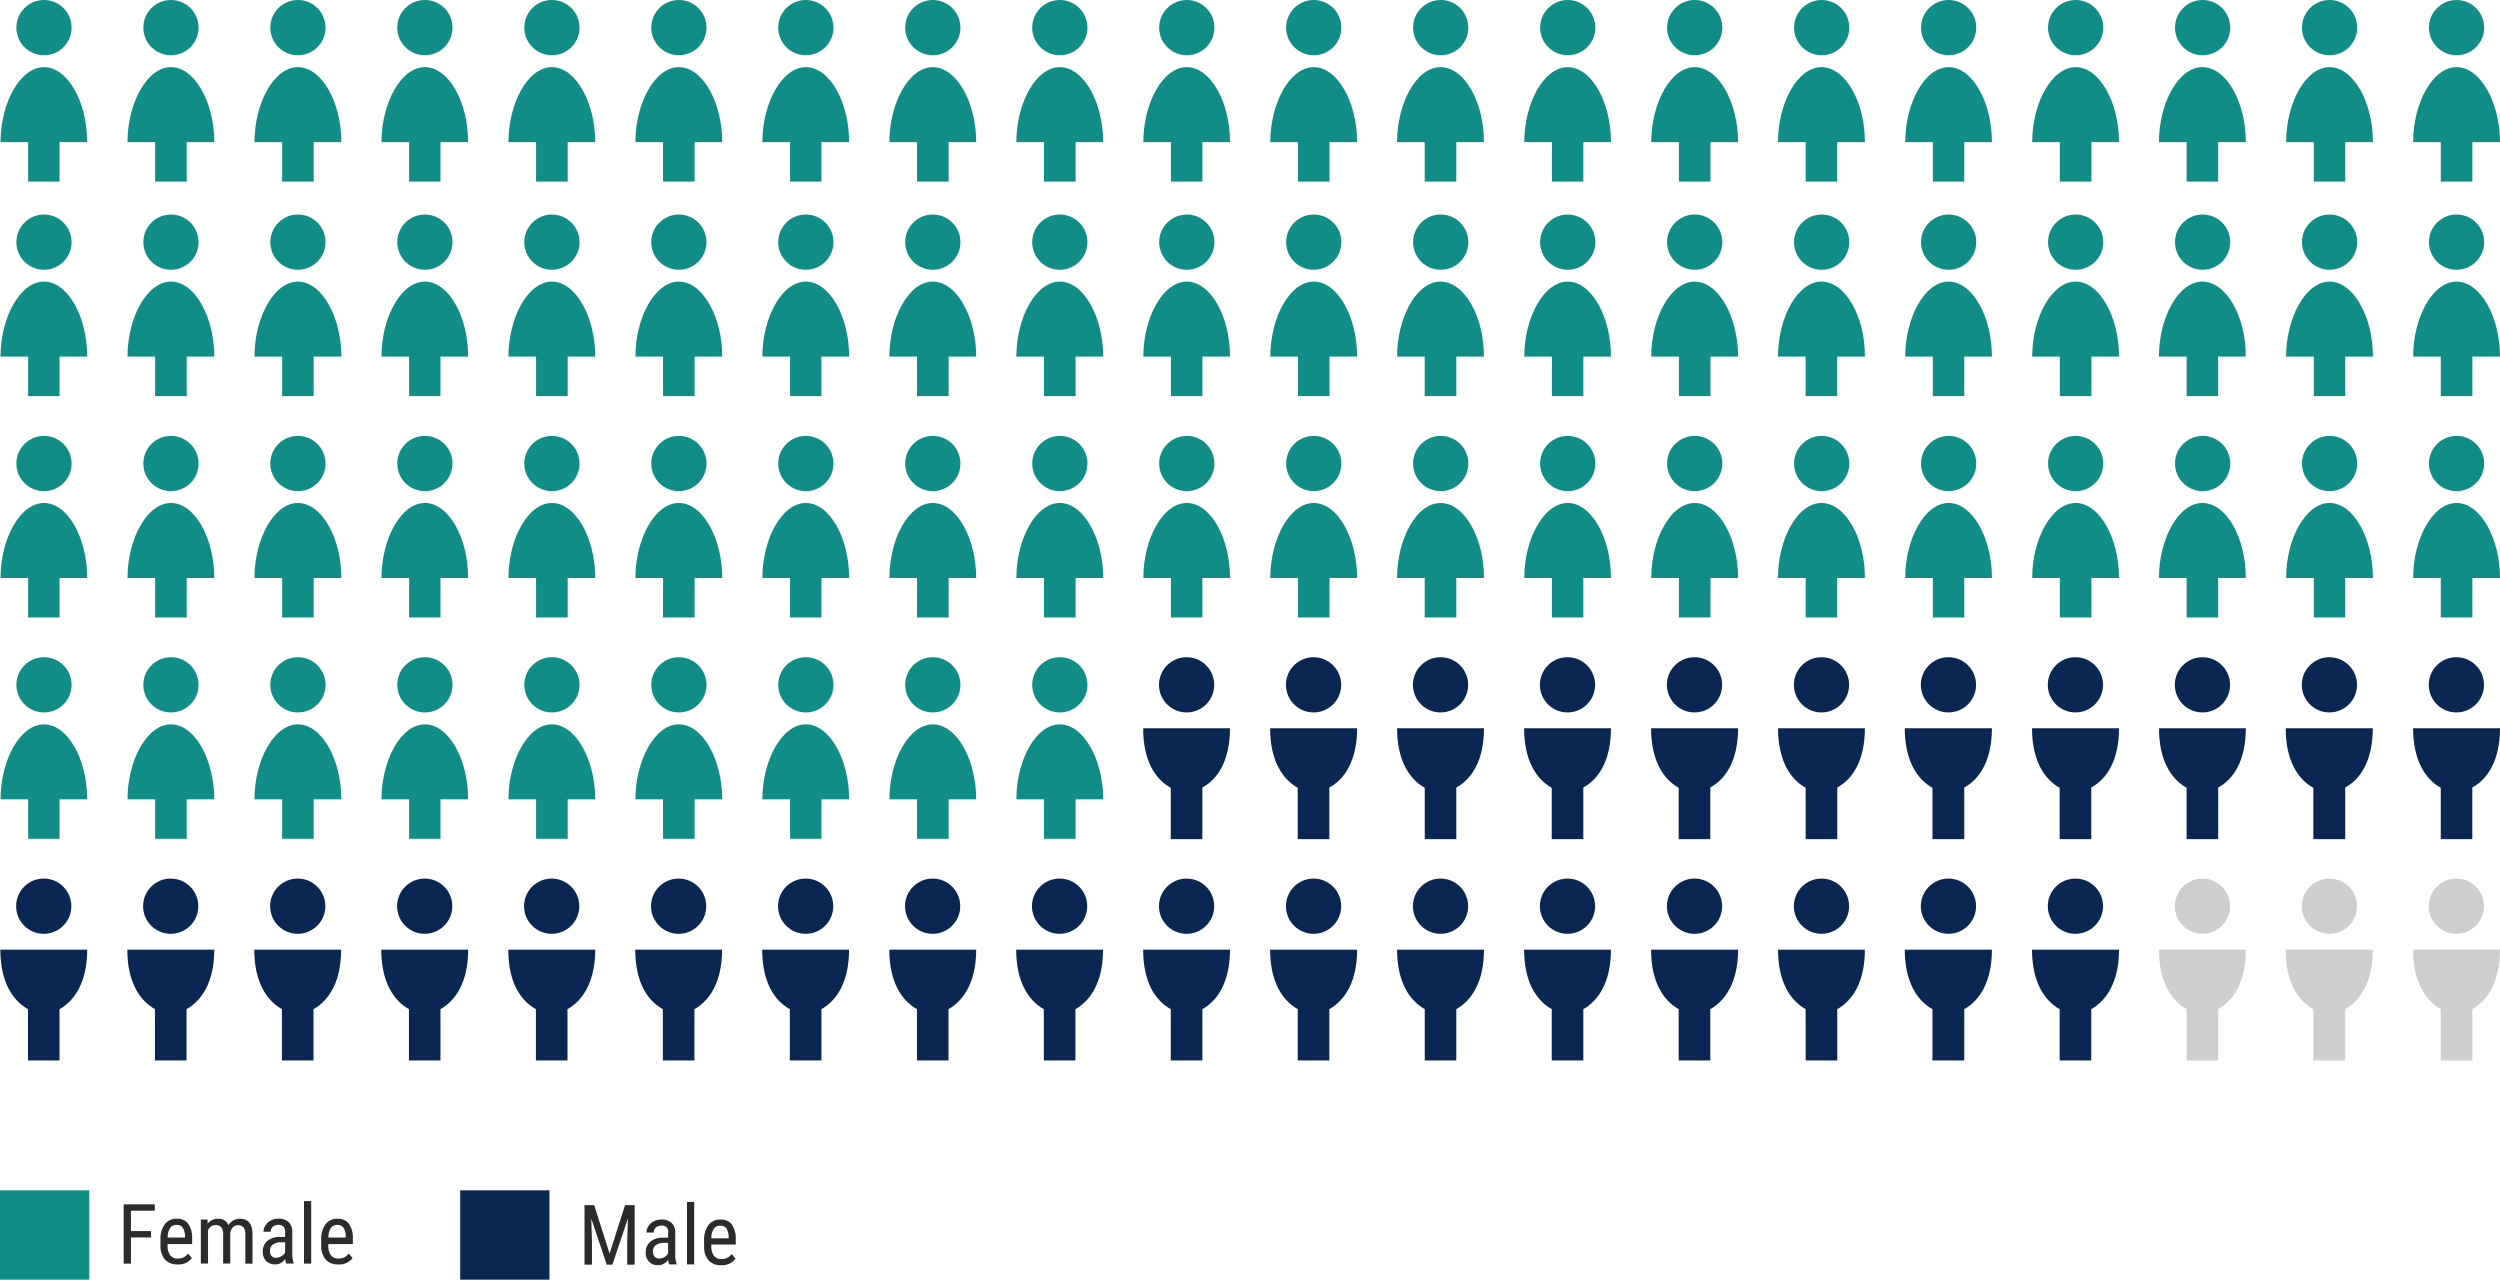 <svg id="Layer_1" data-name="Layer 1" xmlns="http://www.w3.org/2000/svg" width="420" height="215" viewBox="0 0 420 215"><defs><style>.cls-1{fill:#0a2652}.cls-2{fill:#cecece}.cls-3{fill:#108d86}.cls-4{fill:#2b2b2b}</style></defs><title>ehbs-2019-graphs</title><circle class="cls-1" cx="199.35" cy="115.05" r="4.64"/><path class="cls-1" d="M206.64 122.35h-14.59c0 5.4 2 8.55 4.64 10v8.62H202v-8.67c2.59-1.4 4.64-4.55 4.64-9.95z"/><circle class="cls-1" cx="220.68" cy="115.05" r="4.64"/><path class="cls-1" d="M228 122.35h-14.62c0 5.4 2.05 8.55 4.64 10v8.62h5.31v-8.67c2.59-1.4 4.67-4.55 4.67-9.95z"/><circle class="cls-1" cx="242.01" cy="115.05" r="4.64"/><path class="cls-1" d="M249.31 122.35h-14.6c0 5.4 2.06 8.55 4.65 10v8.62h5.3v-8.67c2.59-1.4 4.65-4.55 4.65-9.95z"/><circle class="cls-1" cx="263.34" cy="115.05" r="4.64"/><path class="cls-1" d="M270.64 122.35h-14.59c0 5.4 2.05 8.55 4.64 10v8.62H266v-8.67c2.58-1.4 4.64-4.55 4.64-9.95z"/><circle class="cls-1" cx="284.68" cy="115.05" r="4.64"/><path class="cls-1" d="M292 122.35h-14.62c0 5.4 2.05 8.55 4.64 10v8.62h5.31v-8.67c2.59-1.4 4.67-4.55 4.67-9.95z"/><circle class="cls-1" cx="306.01" cy="115.05" r="4.64"/><path class="cls-1" d="M313.3 122.35h-14.59c0 5.4 2.05 8.55 4.64 10v8.62h5.31v-8.67c2.59-1.4 4.64-4.55 4.64-9.95z"/><circle class="cls-1" cx="327.34" cy="115.05" r="4.64"/><path class="cls-1" d="M334.64 122.35H320c0 5.4 2.06 8.55 4.65 10v8.62H330v-8.67c2.58-1.4 4.64-4.55 4.64-9.95z"/><circle class="cls-1" cx="348.67" cy="115.05" r="4.64"/><path class="cls-1" d="M356 122.35h-14.62c0 5.4 2.05 8.55 4.64 10v8.62h5.31v-8.67c2.58-1.4 4.67-4.55 4.67-9.95z"/><circle class="cls-1" cx="370.01" cy="115.05" r="4.64"/><path class="cls-1" d="M377.3 122.35h-14.59c0 5.4 2.05 8.55 4.64 10v8.62h5.31v-8.67c2.59-1.4 4.64-4.55 4.64-9.95z"/><circle class="cls-1" cx="391.34" cy="115.05" r="4.64"/><path class="cls-1" d="M398.63 122.35H384c0 5.4 2 8.55 4.64 10v8.62H394v-8.67c2.58-1.4 4.63-4.55 4.63-9.95z"/><circle class="cls-1" cx="412.67" cy="115.05" r="4.64"/><path class="cls-1" d="M420 122.35h-14.6c0 5.4 2.06 8.55 4.65 10v8.62h5.3v-8.67c2.56-1.4 4.65-4.55 4.65-9.95z"/><circle class="cls-1" cx="199.35" cy="152.24" r="4.64"/><path class="cls-1" d="M206.64 159.54h-14.59c0 5.4 2 8.54 4.64 10v8.62H202v-8.62c2.59-1.46 4.64-4.6 4.64-10z"/><circle class="cls-1" cx="220.68" cy="152.24" r="4.64"/><path class="cls-1" d="M228 159.54h-14.62c0 5.4 2.05 8.54 4.64 10v8.62h5.31v-8.62c2.59-1.46 4.67-4.6 4.67-10z"/><circle class="cls-1" cx="242.01" cy="152.24" r="4.64"/><path class="cls-1" d="M249.31 159.54h-14.6c0 5.4 2.06 8.54 4.65 10v8.62h5.3v-8.62c2.59-1.46 4.65-4.6 4.65-10z"/><circle class="cls-1" cx="263.34" cy="152.24" r="4.64"/><path class="cls-1" d="M270.64 159.54h-14.59c0 5.4 2.05 8.54 4.64 10v8.62H266v-8.62c2.58-1.46 4.64-4.6 4.64-10z"/><circle class="cls-1" cx="284.68" cy="152.24" r="4.64"/><path class="cls-1" d="M292 159.54h-14.62c0 5.4 2.05 8.54 4.64 10v8.62h5.31v-8.62c2.59-1.46 4.67-4.6 4.67-10z"/><circle class="cls-1" cx="306.01" cy="152.24" r="4.64"/><path class="cls-1" d="M313.3 159.54h-14.59c0 5.4 2.05 8.54 4.64 10v8.62h5.31v-8.62c2.59-1.46 4.64-4.6 4.64-10z"/><circle class="cls-1" cx="327.34" cy="152.24" r="4.64"/><path class="cls-1" d="M334.64 159.54H320c0 5.4 2.06 8.54 4.65 10v8.62H330v-8.62c2.58-1.46 4.64-4.6 4.64-10z"/><circle class="cls-1" cx="348.67" cy="152.24" r="4.64"/><path class="cls-1" d="M356 159.54h-14.62c0 5.4 2.05 8.54 4.64 10v8.62h5.31v-8.62c2.58-1.46 4.67-4.6 4.67-10z"/><circle class="cls-2" cx="370.01" cy="152.24" r="4.64"/><path class="cls-2" d="M377.3 159.54h-14.59c0 5.4 2.05 8.54 4.64 10v8.62h5.31v-8.62c2.59-1.46 4.64-4.6 4.64-10z"/><circle class="cls-2" cx="391.34" cy="152.24" r="4.64"/><path class="cls-2" d="M398.63 159.54H384c0 5.4 2 8.54 4.64 10v8.62H394v-8.62c2.58-1.46 4.63-4.6 4.63-10z"/><circle class="cls-2" cx="412.67" cy="152.24" r="4.64"/><path class="cls-2" d="M420 159.54h-14.6c0 5.4 2.06 8.54 4.65 10v8.62h5.3v-8.62c2.56-1.46 4.65-4.6 4.65-10z"/><circle class="cls-1" cx="7.35" cy="152.24" r="4.64"/><path class="cls-1" d="M14.65 159.54H.06c0 5.4 2.05 8.54 4.64 10v8.62H10v-8.62c2.59-1.46 4.65-4.6 4.65-10z"/><circle class="cls-1" cx="28.68" cy="152.24" r="4.64"/><path class="cls-1" d="M36 159.54H21.39c0 5.4 2.05 8.54 4.64 10v8.62h5.31v-8.62c2.59-1.46 4.66-4.6 4.66-10z"/><circle class="cls-1" cx="50.02" cy="152.24" r="4.64"/><path class="cls-1" d="M57.31 159.54H42.72c0 5.4 2.05 8.54 4.64 10v8.62h5.31v-8.62c2.59-1.46 4.64-4.6 4.64-10z"/><circle class="cls-1" cx="71.35" cy="152.24" r="4.64"/><path class="cls-1" d="M78.65 159.54h-14.6c0 5.4 2.06 8.54 4.65 10v8.62H74v-8.62c2.59-1.46 4.65-4.6 4.65-10z"/><circle class="cls-1" cx="92.68" cy="152.24" r="4.64"/><path class="cls-1" d="M100 159.54H85.39c0 5.4 2 8.54 4.64 10v8.62h5.31v-8.62c2.58-1.46 4.66-4.6 4.66-10z"/><circle class="cls-1" cx="114.01" cy="152.24" r="4.64"/><path class="cls-1" d="M121.31 159.54h-14.59c0 5.4 2 8.54 4.64 10v8.62h5.31v-8.62c2.59-1.46 4.64-4.6 4.64-10z"/><circle class="cls-1" cx="135.35" cy="152.24" r="4.64"/><path class="cls-1" d="M142.64 159.54h-14.59c0 5.4 2 8.54 4.64 10v8.62H138v-8.62c2.59-1.46 4.64-4.6 4.64-10z"/><circle class="cls-1" cx="156.68" cy="152.24" r="4.64"/><path class="cls-1" d="M164 159.54h-14.6c0 5.4 2.06 8.54 4.65 10v8.62h5.3v-8.62c2.57-1.46 4.65-4.6 4.65-10z"/><circle class="cls-1" cx="178.01" cy="152.24" r="4.64"/><path class="cls-1" d="M185.31 159.54h-14.59c0 5.4 2.05 8.54 4.64 10v8.62h5.31v-8.62c2.58-1.46 4.64-4.6 4.64-10z"/><circle class="cls-3" cx="7.39" cy="4.64" r="4.64"/><path class="cls-3" d="M7.39 11.28c-4 0-7.3 6-7.3 12.6h4.64v6.63H10v-6.63h4.64c.04-6.63-3.23-12.6-7.25-12.6z"/><circle class="cls-3" cx="28.72" cy="4.64" r="4.64"/><path class="cls-3" d="M28.72 11.28c-4 0-7.3 6-7.3 12.6h4.64v6.63h5.31v-6.63H36c0-6.63-3.25-12.6-7.28-12.6z"/><circle class="cls-3" cx="50.05" cy="4.64" r="4.64"/><path class="cls-3" d="M50.05 11.28c-4 0-7.3 6-7.3 12.6h4.65v6.63h5.3v-6.63h4.65c0-6.63-3.27-12.6-7.3-12.6z"/><circle class="cls-3" cx="71.38" cy="4.64" r="4.64"/><path class="cls-3" d="M71.38 11.28c-4 0-7.29 6-7.29 12.6h4.64v6.63H74v-6.63h4.64c.04-6.63-3.23-12.6-7.26-12.6z"/><circle class="cls-3" cx="92.72" cy="4.64" r="4.64"/><path class="cls-3" d="M92.72 11.28c-4 0-7.3 6-7.3 12.6h4.64v6.63h5.31v-6.63H100c0-6.63-3.26-12.6-7.28-12.6z"/><circle class="cls-3" cx="114.05" cy="4.64" r="4.64"/><path class="cls-3" d="M114.05 11.28c-4 0-7.3 6-7.3 12.6h4.64v6.63h5.31v-6.63h4.64c0-6.63-3.26-12.6-7.29-12.6z"/><circle class="cls-3" cx="135.38" cy="4.64" r="4.64"/><path class="cls-3" d="M135.38 11.28c-4 0-7.3 6-7.3 12.6h4.65v6.63H138v-6.63h4.65c.03-6.63-3.24-12.6-7.27-12.6z"/><circle class="cls-3" cx="156.71" cy="4.64" r="4.64"/><path class="cls-3" d="M156.71 11.28c-4 0-7.29 6-7.29 12.6h4.64v6.63h5.31v-6.63H164c0-6.63-3.26-12.6-7.29-12.6z"/><circle class="cls-3" cx="178.05" cy="4.64" r="4.64"/><path class="cls-3" d="M178.05 11.28c-4 0-7.3 6-7.3 12.6h4.64v6.63h5.31v-6.63h4.64c0-6.63-3.27-12.6-7.29-12.6z"/><circle class="cls-3" cx="199.38" cy="4.64" r="4.64"/><path class="cls-3" d="M199.38 11.28c-4 0-7.3 6-7.3 12.6h4.64v6.63H202v-6.63h4.64c.03-6.63-3.23-12.6-7.26-12.6z"/><circle class="cls-3" cx="220.71" cy="4.64" r="4.64"/><path class="cls-3" d="M220.71 11.28c-4 0-7.3 6-7.3 12.6h4.65v6.63h5.3v-6.63H228c0-6.63-3.26-12.6-7.29-12.6z"/><circle class="cls-3" cx="242.04" cy="4.64" r="4.64"/><path class="cls-3" d="M242 11.28c-4 0-7.29 6-7.29 12.6h4.64v6.63h5.31v-6.63h4.64c.04-6.63-3.23-12.6-7.3-12.6z"/><circle class="cls-3" cx="263.38" cy="4.64" r="4.64"/><path class="cls-3" d="M263.38 11.28c-4 0-7.3 6-7.3 12.6h4.64v6.63H266v-6.63h4.64c.03-6.63-3.24-12.6-7.26-12.6z"/><circle class="cls-3" cx="284.71" cy="4.64" r="4.64"/><path class="cls-3" d="M284.71 11.28c-4 0-7.3 6-7.3 12.6h4.65v6.63h5.3v-6.63H292c0-6.63-3.26-12.6-7.29-12.6z"/><circle class="cls-3" cx="306.04" cy="4.64" r="4.64"/><path class="cls-3" d="M306 11.28c-4 0-7.3 6-7.3 12.6h4.65v6.63h5.3v-6.63h4.65c.04-6.63-3.23-12.6-7.3-12.6z"/><circle class="cls-3" cx="327.37" cy="4.64" r="4.64"/><path class="cls-3" d="M327.37 11.28c-4 0-7.29 6-7.29 12.6h4.64v6.63H330v-6.63h4.64c.03-6.63-3.24-12.6-7.27-12.6z"/><circle class="cls-3" cx="348.71" cy="4.64" r="4.64"/><path class="cls-3" d="M348.71 11.28c-4 0-7.3 6-7.3 12.6h4.64v6.63h5.31v-6.63H356c0-6.63-3.26-12.6-7.29-12.6z"/><circle class="cls-3" cx="370.04" cy="4.64" r="4.64"/><path class="cls-3" d="M370 11.28c-4 0-7.3 6-7.3 12.6h4.65v6.63h5.3v-6.63h4.64c.04-6.63-3.22-12.6-7.29-12.6z"/><circle class="cls-3" cx="391.37" cy="4.64" r="4.64"/><path class="cls-3" d="M391.37 11.28c-4 0-7.3 6-7.3 12.6h4.65v6.63H394v-6.63h4.65c.02-6.63-3.25-12.6-7.28-12.6z"/><circle class="cls-3" cx="412.7" cy="4.64" r="4.64"/><path class="cls-3" d="M412.7 11.28c-4 0-7.29 6-7.29 12.6h4.64v6.63h5.31v-6.63H420c0-6.63-3.27-12.6-7.3-12.6z"/><circle class="cls-3" cx="7.39" cy="40.68" r="4.64"/><path class="cls-3" d="M7.39 47.31c-4 0-7.3 6-7.3 12.6h4.64v6.64H10v-6.64h4.64c.04-6.63-3.23-12.6-7.25-12.6z"/><circle class="cls-3" cx="28.72" cy="40.68" r="4.64"/><path class="cls-3" d="M28.72 47.31c-4 0-7.3 6-7.3 12.6h4.64v6.64h5.31v-6.64H36c0-6.63-3.25-12.6-7.28-12.6z"/><circle class="cls-3" cx="50.05" cy="40.68" r="4.64"/><path class="cls-3" d="M50.05 47.31c-4 0-7.3 6-7.3 12.6h4.65v6.64h5.3v-6.64h4.65c0-6.63-3.27-12.6-7.3-12.6z"/><circle class="cls-3" cx="71.38" cy="40.68" r="4.64"/><path class="cls-3" d="M71.38 47.31c-4 0-7.29 6-7.29 12.6h4.64v6.64H74v-6.64h4.64c.04-6.63-3.23-12.6-7.26-12.6z"/><circle class="cls-3" cx="92.72" cy="40.68" r="4.64"/><path class="cls-3" d="M92.72 47.31c-4 0-7.3 6-7.3 12.6h4.64v6.64h5.31v-6.64H100c0-6.63-3.26-12.6-7.28-12.6z"/><circle class="cls-3" cx="114.05" cy="40.68" r="4.64"/><path class="cls-3" d="M114.05 47.31c-4 0-7.3 6-7.3 12.6h4.64v6.64h5.31v-6.64h4.64c0-6.63-3.26-12.6-7.29-12.6z"/><circle class="cls-3" cx="135.38" cy="40.68" r="4.64"/><path class="cls-3" d="M135.38 47.31c-4 0-7.3 6-7.3 12.6h4.65v6.64H138v-6.64h4.65c.03-6.63-3.24-12.6-7.27-12.6z"/><circle class="cls-3" cx="156.71" cy="40.68" r="4.64"/><path class="cls-3" d="M156.71 47.31c-4 0-7.29 6-7.29 12.6h4.64v6.64h5.31v-6.64H164c0-6.63-3.26-12.6-7.29-12.6z"/><circle class="cls-3" cx="178.05" cy="40.68" r="4.64"/><path class="cls-3" d="M178.05 47.31c-4 0-7.3 6-7.3 12.6h4.64v6.64h5.31v-6.64h4.64c0-6.63-3.27-12.6-7.29-12.6z"/><circle class="cls-3" cx="199.38" cy="40.68" r="4.64"/><path class="cls-3" d="M199.38 47.31c-4 0-7.3 6-7.3 12.6h4.64v6.64H202v-6.64h4.64c.03-6.63-3.23-12.6-7.26-12.6z"/><circle class="cls-3" cx="220.71" cy="40.68" r="4.64"/><path class="cls-3" d="M220.71 47.31c-4 0-7.3 6-7.3 12.6h4.65v6.64h5.3v-6.64H228c0-6.63-3.26-12.6-7.29-12.6z"/><circle class="cls-3" cx="242.04" cy="40.68" r="4.64"/><path class="cls-3" d="M242 47.31c-4 0-7.29 6-7.29 12.6h4.64v6.64h5.31v-6.64h4.64c.04-6.63-3.23-12.6-7.3-12.6z"/><circle class="cls-3" cx="263.38" cy="40.68" r="4.64"/><path class="cls-3" d="M263.38 47.31c-4 0-7.3 6-7.3 12.6h4.64v6.64H266v-6.64h4.64c.03-6.63-3.24-12.6-7.26-12.6z"/><circle class="cls-3" cx="284.71" cy="40.68" r="4.64"/><path class="cls-3" d="M284.71 47.31c-4 0-7.3 6-7.3 12.6h4.65v6.64h5.3v-6.64H292c0-6.63-3.26-12.6-7.29-12.6z"/><circle class="cls-3" cx="306.04" cy="40.68" r="4.64"/><path class="cls-3" d="M306 47.31c-4 0-7.3 6-7.3 12.6h4.65v6.64h5.3v-6.64h4.65c.04-6.63-3.23-12.6-7.3-12.6z"/><circle class="cls-3" cx="327.37" cy="40.68" r="4.64"/><path class="cls-3" d="M327.37 47.31c-4 0-7.29 6-7.29 12.6h4.64v6.64H330v-6.64h4.64c.03-6.63-3.24-12.6-7.27-12.6z"/><circle class="cls-3" cx="348.71" cy="40.68" r="4.64"/><path class="cls-3" d="M348.71 47.31c-4 0-7.3 6-7.3 12.6h4.64v6.64h5.31v-6.64H356c0-6.63-3.26-12.6-7.29-12.6z"/><circle class="cls-3" cx="370.04" cy="40.68" r="4.64"/><path class="cls-3" d="M370 47.31c-4 0-7.3 6-7.3 12.6h4.65v6.64h5.3v-6.64h4.64c.04-6.63-3.22-12.6-7.29-12.6z"/><circle class="cls-3" cx="391.37" cy="40.68" r="4.64"/><path class="cls-3" d="M391.37 47.31c-4 0-7.3 6-7.3 12.6h4.65v6.64H394v-6.64h4.65c.02-6.63-3.25-12.6-7.28-12.6z"/><circle class="cls-3" cx="412.7" cy="40.68" r="4.64"/><path class="cls-3" d="M412.7 47.31c-4 0-7.29 6-7.29 12.6h4.64v6.64h5.31v-6.64H420c0-6.63-3.27-12.6-7.3-12.6z"/><circle class="cls-3" cx="7.39" cy="77.87" r="4.64"/><path class="cls-3" d="M7.39 84.5c-4 0-7.3 6-7.3 12.6h4.64v6.63H10V97.1h4.64c.04-6.63-3.23-12.6-7.25-12.6z"/><circle class="cls-3" cx="28.72" cy="77.87" r="4.64"/><path class="cls-3" d="M28.72 84.5c-4 0-7.3 6-7.3 12.6h4.64v6.63h5.31V97.1H36c0-6.63-3.25-12.6-7.28-12.6z"/><circle class="cls-3" cx="50.05" cy="77.87" r="4.64"/><path class="cls-3" d="M50.05 84.5c-4 0-7.3 6-7.3 12.6h4.65v6.63h5.3V97.1h4.65c0-6.63-3.27-12.6-7.3-12.6z"/><circle class="cls-3" cx="71.38" cy="77.87" r="4.64"/><path class="cls-3" d="M71.38 84.5c-4 0-7.29 6-7.29 12.6h4.64v6.63H74V97.1h4.64c.04-6.63-3.23-12.6-7.26-12.6z"/><circle class="cls-3" cx="92.72" cy="77.87" r="4.64"/><path class="cls-3" d="M92.72 84.5c-4 0-7.3 6-7.3 12.6h4.64v6.63h5.31V97.1H100c0-6.63-3.26-12.6-7.28-12.6z"/><circle class="cls-3" cx="114.05" cy="77.87" r="4.64"/><path class="cls-3" d="M114.05 84.5c-4 0-7.3 6-7.3 12.6h4.64v6.63h5.31V97.1h4.64c0-6.63-3.26-12.6-7.29-12.6z"/><circle class="cls-3" cx="135.38" cy="77.87" r="4.64"/><path class="cls-3" d="M135.38 84.5c-4 0-7.3 6-7.3 12.6h4.65v6.63H138V97.1h4.65c.03-6.63-3.24-12.6-7.27-12.6z"/><circle class="cls-3" cx="156.71" cy="77.87" r="4.64"/><path class="cls-3" d="M156.71 84.5c-4 0-7.29 6-7.29 12.6h4.64v6.63h5.31V97.1H164c0-6.63-3.26-12.6-7.29-12.6z"/><circle class="cls-3" cx="178.05" cy="77.87" r="4.64"/><path class="cls-3" d="M178.05 84.5c-4 0-7.3 6-7.3 12.6h4.64v6.63h5.31V97.1h4.64c0-6.63-3.27-12.6-7.29-12.6z"/><circle class="cls-3" cx="7.39" cy="115.05" r="4.64"/><path class="cls-3" d="M7.39 121.69c-4 0-7.3 6-7.3 12.6h4.64v6.63H10v-6.63h4.64c.04-6.63-3.23-12.6-7.25-12.6z"/><circle class="cls-3" cx="28.72" cy="115.05" r="4.64"/><path class="cls-3" d="M28.72 121.69c-4 0-7.3 6-7.3 12.6h4.64v6.63h5.31v-6.63H36c0-6.63-3.25-12.6-7.28-12.6z"/><circle class="cls-3" cx="50.05" cy="115.05" r="4.64"/><path class="cls-3" d="M50.05 121.69c-4 0-7.3 6-7.3 12.6h4.65v6.63h5.3v-6.63h4.65c0-6.63-3.27-12.6-7.3-12.6z"/><circle class="cls-3" cx="71.38" cy="115.05" r="4.64"/><path class="cls-3" d="M71.38 121.69c-4 0-7.29 6-7.29 12.6h4.64v6.63H74v-6.63h4.64c.04-6.63-3.23-12.6-7.26-12.6z"/><circle class="cls-3" cx="92.72" cy="115.05" r="4.64"/><path class="cls-3" d="M92.72 121.69c-4 0-7.3 6-7.3 12.6h4.64v6.63h5.31v-6.63H100c0-6.63-3.26-12.6-7.28-12.6z"/><circle class="cls-3" cx="114.05" cy="115.05" r="4.64"/><path class="cls-3" d="M114.05 121.69c-4 0-7.3 6-7.3 12.6h4.64v6.63h5.31v-6.63h4.64c0-6.63-3.26-12.6-7.29-12.6z"/><circle class="cls-3" cx="135.38" cy="115.05" r="4.64"/><path class="cls-3" d="M135.38 121.69c-4 0-7.3 6-7.3 12.6h4.65v6.63H138v-6.63h4.65c.03-6.63-3.24-12.6-7.27-12.6z"/><circle class="cls-3" cx="156.71" cy="115.05" r="4.64"/><path class="cls-3" d="M156.71 121.69c-4 0-7.29 6-7.29 12.6h4.64v6.63h5.31v-6.63H164c0-6.63-3.26-12.6-7.29-12.6z"/><circle class="cls-3" cx="178.05" cy="115.05" r="4.64"/><path class="cls-3" d="M178.05 121.69c-4 0-7.3 6-7.3 12.6h4.64v6.63h5.31v-6.63h4.64c0-6.63-3.27-12.6-7.29-12.6z"/><circle class="cls-3" cx="199.38" cy="77.87" r="4.64"/><path class="cls-3" d="M199.38 84.5c-4 0-7.3 6-7.3 12.6h4.64v6.63H202V97.1h4.64c.03-6.63-3.23-12.6-7.26-12.6z"/><circle class="cls-3" cx="220.71" cy="77.87" r="4.64"/><path class="cls-3" d="M220.71 84.5c-4 0-7.3 6-7.3 12.6h4.65v6.63h5.3V97.1H228c0-6.63-3.26-12.6-7.29-12.6z"/><circle class="cls-3" cx="242.04" cy="77.87" r="4.64"/><path class="cls-3" d="M242 84.5c-4 0-7.29 6-7.29 12.6h4.64v6.63h5.31V97.1h4.64c.04-6.63-3.23-12.6-7.3-12.6z"/><circle class="cls-3" cx="263.38" cy="77.87" r="4.64"/><path class="cls-3" d="M263.38 84.5c-4 0-7.3 6-7.3 12.6h4.64v6.63H266V97.1h4.64c.03-6.63-3.24-12.6-7.26-12.6z"/><circle class="cls-3" cx="284.71" cy="77.87" r="4.64"/><path class="cls-3" d="M284.71 84.5c-4 0-7.3 6-7.3 12.6h4.65v6.63h5.3V97.1H292c0-6.63-3.26-12.6-7.29-12.6z"/><circle class="cls-3" cx="306.04" cy="77.87" r="4.64"/><path class="cls-3" d="M306 84.5c-4 0-7.3 6-7.3 12.6h4.65v6.63h5.3V97.1h4.65c.04-6.63-3.23-12.6-7.3-12.6z"/><circle class="cls-3" cx="327.37" cy="77.87" r="4.64"/><path class="cls-3" d="M327.37 84.5c-4 0-7.29 6-7.29 12.6h4.64v6.63H330V97.1h4.64c.03-6.63-3.24-12.6-7.27-12.6z"/><circle class="cls-3" cx="348.71" cy="77.87" r="4.64"/><path class="cls-3" d="M348.71 84.5c-4 0-7.3 6-7.3 12.6h4.64v6.63h5.31V97.1H356c0-6.63-3.26-12.6-7.29-12.6z"/><circle class="cls-3" cx="370.04" cy="77.87" r="4.64"/><path class="cls-3" d="M370 84.5c-4 0-7.3 6-7.3 12.6h4.65v6.63h5.3V97.1h4.64c.04-6.63-3.22-12.6-7.29-12.6z"/><circle class="cls-3" cx="391.37" cy="77.87" r="4.64"/><path class="cls-3" d="M391.37 84.5c-4 0-7.3 6-7.3 12.6h4.65v6.63H394V97.1h4.65c.02-6.63-3.25-12.6-7.28-12.6z"/><circle class="cls-3" cx="412.7" cy="77.87" r="4.64"/><path class="cls-3" d="M412.7 84.5c-4 0-7.29 6-7.29 12.6h4.64v6.63h5.31V97.1H420c0-6.63-3.27-12.6-7.3-12.6zM0 199.98h15v15H0z"/><path class="cls-4" d="M25.38 207.89H22v4.39h-1.23v-9.95H26v1.07h-4v3.42h3.36zm4.45 4.53a2.69 2.69 0 0 1-2.12-.82 3.49 3.49 0 0 1-.75-2.42v-.89a4.18 4.18 0 0 1 .72-2.6 2.38 2.38 0 0 1 2-.94 2.31 2.31 0 0 1 1.94.83 4.24 4.24 0 0 1 .66 2.58v.84h-4.12v.17a2.7 2.7 0 0 0 .45 1.73 1.55 1.55 0 0 0 1.28.54 2.13 2.13 0 0 0 .94-.2 2.39 2.39 0 0 0 .77-.64l.63.76a2.76 2.76 0 0 1-2.4 1.06zm-.14-6.63a1.25 1.25 0 0 0-1.11.52 2.93 2.93 0 0 0-.41 1.6h2.91v-.16a2.82 2.82 0 0 0-.38-1.51 1.17 1.17 0 0 0-1.01-.45zm5.19-.9v.68a2.18 2.18 0 0 1 1.78-.82 1.76 1.76 0 0 1 1.73 1.07 2.19 2.19 0 0 1 1.94-1.07c1.36 0 2.06.85 2.09 2.55v5h-1.2v-4.86a2 2 0 0 0-.29-1.2 1.25 1.25 0 0 0-1.86 0 1.85 1.85 0 0 0-.39 1.08v4.95h-1.19v-4.92c0-1-.43-1.54-1.25-1.54a1.32 1.32 0 0 0-1.29.92v5.54h-1.21v-7.39zm13.2 7.39a2.54 2.54 0 0 1-.16-.8 1.91 1.91 0 0 1-1.64.94 2.15 2.15 0 0 1-1.57-.56 2.19 2.19 0 0 1-.56-1.59 2.24 2.24 0 0 1 .76-1.79 3.17 3.17 0 0 1 2.1-.68h.89v-.8a1.29 1.29 0 0 0-.29-.94 1.26 1.26 0 0 0-.9-.28 1.24 1.24 0 0 0-.89.33 1.06 1.06 0 0 0-.34.82h-1.21a1.89 1.89 0 0 1 .34-1.08 2.21 2.21 0 0 1 .9-.81 2.66 2.66 0 0 1 1.26-.3 2.41 2.41 0 0 1 1.73.57 2.21 2.21 0 0 1 .6 1.64v3.73a4.58 4.58 0 0 0 .24 1.48v.11zm-1.62-1a1.56 1.56 0 0 0 .85-.25 1.44 1.44 0 0 0 .59-.61v-1.72h-.68a2.26 2.26 0 0 0-1.36.38 1.21 1.21 0 0 0-.5 1 1.37 1.37 0 0 0 .25.92 1.09 1.09 0 0 0 .85.32zm5.82 1h-1.21v-10.5h1.21zm4.55.14a2.69 2.69 0 0 1-2.12-.82 3.59 3.59 0 0 1-.75-2.42v-.89a4.18 4.18 0 0 1 .72-2.6 2.38 2.38 0 0 1 2-.94 2.31 2.31 0 0 1 1.94.83 4.24 4.24 0 0 1 .66 2.58v.84h-4.12v.17a2.7 2.7 0 0 0 .45 1.73 1.58 1.58 0 0 0 1.29.54 2.16 2.16 0 0 0 .94-.2 2.47 2.47 0 0 0 .76-.64l.63.76a2.76 2.76 0 0 1-2.4 1.06zm-.14-6.63a1.25 1.25 0 0 0-1.11.52 3 3 0 0 0-.41 1.6h2.91v-.16a2.82 2.82 0 0 0-.38-1.51 1.17 1.17 0 0 0-1.01-.45z"/><path class="cls-1" d="M77.31 199.98h15v15h-15z"/><path class="cls-4" d="M99.82 202.46l2.59 8.13 2.6-8.13h1.61v10h-1.25v-3.88l.12-3.88-2.61 7.76h-.95l-2.59-7.73.11 3.85v3.88H98.2v-10zm12.59 9.96a2.76 2.76 0 0 1-.15-.81 1.92 1.92 0 0 1-1.64.94 2.1 2.1 0 0 1-1.57-.56 2.15 2.15 0 0 1-.57-1.59 2.25 2.25 0 0 1 .77-1.79 3.17 3.17 0 0 1 2.1-.68h.89v-.78a1 1 0 0 0-1.19-1.23 1.22 1.22 0 0 0-.89.33 1.06 1.06 0 0 0-.34.82h-1.21a2 2 0 0 1 .33-1.08 2.27 2.27 0 0 1 .9-.81 2.67 2.67 0 0 1 1.27-.3 2.38 2.38 0 0 1 1.72.57 2.17 2.17 0 0 1 .61 1.64v3.73a4.44 4.44 0 0 0 .23 1.49v.11zm-1.61-1a1.63 1.63 0 0 0 .85-.24 1.59 1.59 0 0 0 .59-.62v-1.76h-.69a2.36 2.36 0 0 0-1.36.38 1.25 1.25 0 0 0-.5 1 1.34 1.34 0 0 0 .26.91 1.07 1.07 0 0 0 .85.36zm5.82 1h-1.21v-10.5h1.21zm4.54.13a2.71 2.71 0 0 1-2.12-.82 3.57 3.57 0 0 1-.75-2.42v-.89a4.18 4.18 0 0 1 .72-2.6 2.44 2.44 0 0 1 2-.94 2.32 2.32 0 0 1 1.94.83 4.18 4.18 0 0 1 .65 2.58v.79h-4.1v.17a2.74 2.74 0 0 0 .44 1.73 1.58 1.58 0 0 0 1.29.54 2.13 2.13 0 0 0 .94-.2 2.24 2.24 0 0 0 .76-.64l.63.77a2.75 2.75 0 0 1-2.4 1.1zm-.13-6.63a1.27 1.27 0 0 0-1.12.52 3 3 0 0 0-.41 1.6h2.92v-.16a2.94 2.94 0 0 0-.38-1.51 1.19 1.19 0 0 0-1.04-.45z"/></svg>